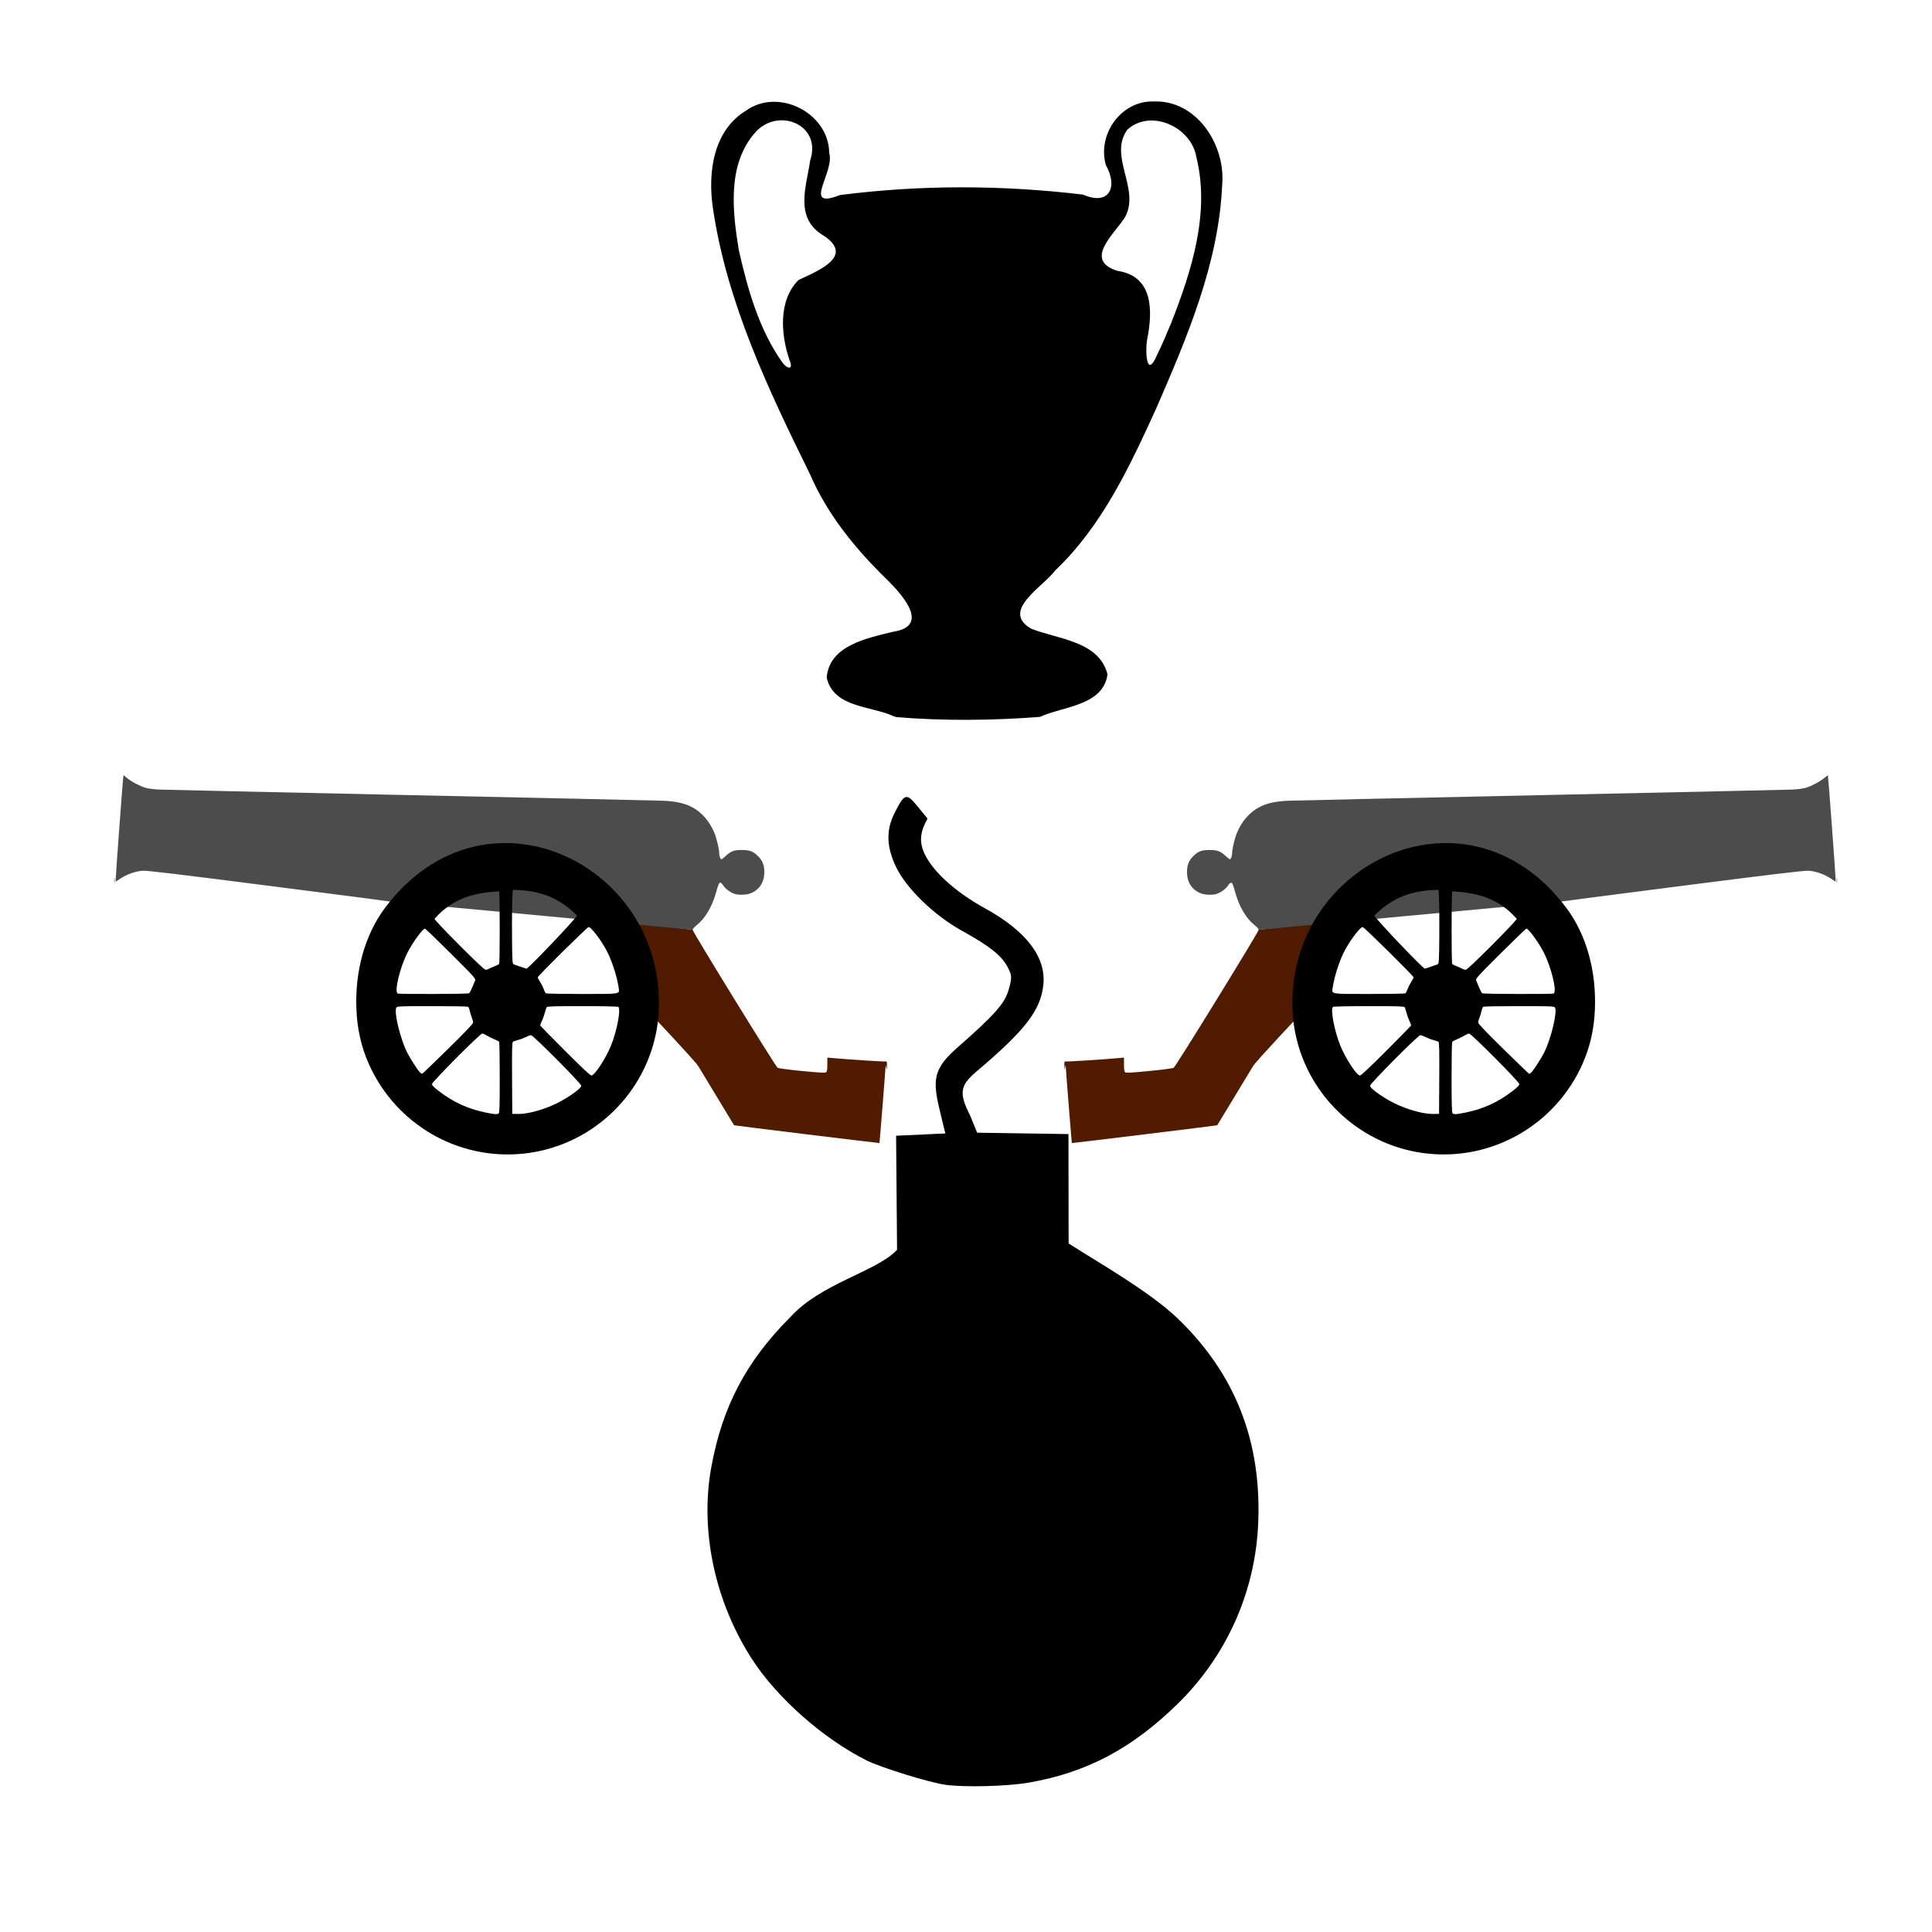 <svg version="1.1" width="100" height="100" xmlns="http://www.w3.org/2000/svg" style="background-color: rgb(0, 134, 209);" viewBox="0 0 100 100"><svg height="100" viewBox="0 0 100 100" width="100" version="1.1" data-fname="armadef-canon_4.svg" ica="0" style="background-color: rgb(0, 134, 209);"><g transform="translate(50,25) scale(0.5,0.5) rotate(0,50,50)" scale="0.5" xtranslate="50" ytranslate="25"><path style="fill:#501b00" d="m34.68 54.917s-4.635 4.904-4.97 5.457c-2.03 3.354-3.696 6.105-3.702 6.114-.018.027-15.027 1.863-15.049 1.841-.02-.02-.608-7.381-.629-7.871-.011-.248-.011-.248-.072.042-.055.261-.063.241-.073-.185-.009-.378.013-.468.106-.433.101.039 3.88-.201 5.5-.35l.564-.052v.708c0 .521.032.735.123.81.097.081.615.054 2.485-.127 1.365-.132 2.436-.274 2.537-.335.219-.134 8.806-14.075 8.801-14.289l10.925-1.296z" idkol="ikol0"/><path d="m30.299 46.248c-.002-.087-.193-.302-.429-.485-.821-.634-1.564-1.862-1.953-3.231-.295-1.039-.346-1.16-.488-1.16-.066 0-.202.132-.302.294-.201.325-.724.714-1.16.863-.394.134-1.172.121-1.593-.028-.884-.312-1.426-1.042-1.488-2.004-.051-.797.126-1.339.594-1.819.532-.547.888-.688 1.727-.688.814 0 1.141.123 1.694.639.19.177.373.322.408.322.11 0 .236-.312.236-.583 0-.424.249-1.508.479-2.09.487-1.228 1.353-2.225 2.382-2.744.802-.404 1.681-.591 3.021-.644.646-.025 12.452-.286 26.233-.58 13.782-.294 25.453-.553 25.935-.576.482-.023 1.084-.104 1.336-.18.609-.183 1.489-.649 1.917-1.015.19-.163.36-.282.377-.265.034.034.796 10.313.796 10.74v.261l-.506-.338c-.652-.436-1.555-.75-2.292-.798-.442-.029-3.623.351-13.072 1.561-6.868.88-12.534 1.615-12.592 1.635zm59.834-5.126c0-.253.016-.356.035-.23.019.126.019.333 0 .459s-.035.023-.035-.23z" style="fill:#4c4c4c" idkol="ikol1"/><path style="fill:#000000" d="m47.843 69.426c-6.777-.695-12.356-5.729-13.739-12.398-.112-.537-.225-1.3-.253-1.697-1.332-15.62 17.806-25.214 28.25-11.408 2.218 2.937 3.143 6.755 3.006 10.479-.077 2.095-.498 3.968-1.292 5.748-2.783 6.237-9.209 9.968-15.971 9.275zm1.149-7.808c.017-2.886-.001-3.703-.084-3.768-.058-.045-.288-.127-.512-.182-.224-.055-.589-.192-.812-.304-.223-.113-.471-.205-.553-.205-.224 0-5.203 5.008-5.203 5.233 0 .333 1.754 1.517 3.074 2.073 1.303.55 2.652.876 3.525.852l.543-.015.022-3.685zm2.719 3.554c1.863-.38 3.381-1.079 4.909-2.26.457-.354.661-.566.661-.689 0-.222-4.98-5.231-5.201-5.231-.082 0-.298.095-.482.21s-.53.288-.77.383-.465.216-.499.27c-.034.054-.063 1.716-.063 3.693-.001 2.687.024 3.621.099 3.696 0.139.139.371.127 1.346-.072zm-8.189-6.408c1.412-1.414 2.567-2.594 2.567-2.621 0-.027-.092-.251-.204-.498-.112-.247-.249-.637-.304-.866-.055-.23-.137-.465-.182-.522-.063-.081-.9-.104-3.684-.103-1.981.001-3.655.035-3.72.076-.297.188.138 2.501.753 4.008.549 1.346 1.699 3.098 2.032 3.098.119 0 1-.826 2.743-2.572zm15.018 2.232c.24-.24 1.008-1.437 1.314-2.046.73-1.455 1.404-4.309 1.103-4.671-.09-.109-0.598-.126-3.707-.125-1.981.001-3.647.03-3.702.065-.055.035-.14.244-.19.466-.05.221-.146.535-.213.697-.068.162-.124.375-.124.473-.001.124.795.96 2.61 2.742 1.436 1.41 2.639 2.566 2.674 2.568.034.002.14-.073.235-.168zm-13.059-8.165c.056-.036.161-.231.232-.434s.242-.543.378-.756c.137-.213.248-.421.248-.462 0-.14-5.134-5.214-5.276-5.214-.241 0-1.172 1.198-1.782 2.294-.577 1.036-1.159 2.799-1.329 4.027-.088.639-.257.612 3.821.61 1.984-.001 3.652-.03 3.708-.066zm15.344.017c.384-.147-.207-2.643-.998-4.214-.526-1.044-1.583-2.501-1.815-2.501-.054 0-1.264 1.164-2.689 2.587-2.551 2.548-2.589 2.59-2.495 2.819.382.928.525 1.224.624 1.286.127.08 7.166.103 7.373.023zm-6.351-5.036c1.484-1.486 2.561-2.629 2.539-2.694-1.982-2.275-4.359-2.706-6.674-2.849-.088.139-.097 7.375-.009 7.513.034.054.269.176.521.272s.515.211.584.256c.069.045.201.082.294.083.111.001 1.05-.881 2.745-2.58zm-6.297 2.243c.299-.097.599-.206.668-.242.106-.055.129-.425.147-2.406.02-2.064.007-5.247-.109-5.291-2.678.047-4.697.742-6.615 2.661.041.249 5.08 5.552 5.236 5.499.071-.024.374-.124.672-.221z" idkol="ikol2"/></g></svg><svg height="100" viewBox="0 0 100 100" width="100" version="1.1" data-fname="armadef-canon_4.svg" ica="1" style="background-color: rgb(0, 134, 209);"><g transform="translate(51,25) scale(-0.5,0.5) rotate(0,50,50)" scale="-0.5" xtranslate="51" ytranslate="25"><path style="fill:#501b00" d="m34.68 54.917s-4.635 4.904-4.97 5.457c-2.03 3.354-3.696 6.105-3.702 6.114-.018.027-15.027 1.863-15.049 1.841-.02-.02-.608-7.381-.629-7.871-.011-.248-.011-.248-.072.042-.055.261-.063.241-.073-.185-.009-.378.013-.468.106-.433.101.039 3.88-.201 5.5-.35l.564-.052v.708c0 .521.032.735.123.81.097.081.615.054 2.485-.127 1.365-.132 2.436-.274 2.537-.335.219-.134 8.806-14.075 8.801-14.289l10.925-1.296z" idkol="ikol0"/><path d="m30.299 46.248c-.002-.087-.193-.302-.429-.485-.821-.634-1.564-1.862-1.953-3.231-.295-1.039-.346-1.16-.488-1.16-.066 0-.202.132-.302.294-.201.325-.724.714-1.16.863-.394.134-1.172.121-1.593-.028-.884-.312-1.426-1.042-1.488-2.004-.051-.797.126-1.339.594-1.819.532-.547.888-.688 1.727-.688.814 0 1.141.123 1.694.639.19.177.373.322.408.322.11 0 .236-.312.236-.583 0-.424.249-1.508.479-2.09.487-1.228 1.353-2.225 2.382-2.744.802-.404 1.681-.591 3.021-.644.646-.025 12.452-.286 26.233-.58 13.782-.294 25.453-.553 25.935-.576.482-.023 1.084-.104 1.336-.18.609-.183 1.489-.649 1.917-1.015.19-.163.36-.282.377-.265.034.034.796 10.313.796 10.74v.261l-.506-.338c-.652-.436-1.555-.75-2.292-.798-.442-.029-3.623.351-13.072 1.561-6.868.88-12.534 1.615-12.592 1.635zm59.834-5.126c0-.253.016-.356.035-.23.019.126.019.333 0 .459s-.035.023-.035-.23z" style="fill:#4c4c4c" idkol="ikol1"/><path style="fill:#000000" d="m47.843 69.426c-6.777-.695-12.356-5.729-13.739-12.398-.112-.537-.225-1.3-.253-1.697-1.332-15.62 17.806-25.214 28.25-11.408 2.218 2.937 3.143 6.755 3.006 10.479-.077 2.095-.498 3.968-1.292 5.748-2.783 6.237-9.209 9.968-15.971 9.275zm1.149-7.808c.017-2.886-.001-3.703-.084-3.768-.058-.045-.288-.127-.512-.182-.224-.055-.589-.192-.812-.304-.223-.113-.471-.205-.553-.205-.224 0-5.203 5.008-5.203 5.233 0 .333 1.754 1.517 3.074 2.073 1.303.55 2.652.876 3.525.852l.543-.015.022-3.685zm2.719 3.554c1.863-.38 3.381-1.079 4.909-2.26.457-.354.661-.566.661-.689 0-.222-4.98-5.231-5.201-5.231-.082 0-.298.095-.482.21s-.53.288-.77.383-.465.216-.499.27c-.034.054-.063 1.716-.063 3.693-.001 2.687.024 3.621.099 3.696 0.139.139.371.127 1.346-.072zm-8.189-6.408c1.412-1.414 2.567-2.594 2.567-2.621 0-.027-.092-.251-.204-.498-.112-.247-.249-.637-.304-.866-.055-.23-.137-.465-.182-.522-.063-.081-.9-.104-3.684-.103-1.981.001-3.655.035-3.72.076-.297.188.138 2.501.753 4.008.549 1.346 1.699 3.098 2.032 3.098.119 0 1-.826 2.743-2.572zm15.018 2.232c.24-.24 1.008-1.437 1.314-2.046.73-1.455 1.404-4.309 1.103-4.671-.09-.109-0.598-.126-3.707-.125-1.981.001-3.647.03-3.702.065-.055.035-.14.244-.19.466-.05.221-.146.535-.213.697-.068.162-.124.375-.124.473-.001.124.795.96 2.61 2.742 1.436 1.41 2.639 2.566 2.674 2.568.034.002.14-.073.235-.168zm-13.059-8.165c.056-.036.161-.231.232-.434s.242-.543.378-.756c.137-.213.248-.421.248-.462 0-.14-5.134-5.214-5.276-5.214-.241 0-1.172 1.198-1.782 2.294-.577 1.036-1.159 2.799-1.329 4.027-.088.639-.257.612 3.821.61 1.984-.001 3.652-.03 3.708-.066zm15.344.017c.384-.147-.207-2.643-.998-4.214-.526-1.044-1.583-2.501-1.815-2.501-.054 0-1.264 1.164-2.689 2.587-2.551 2.548-2.589 2.59-2.495 2.819.382.928.525 1.224.624 1.286.127.08 7.166.103 7.373.023zm-6.351-5.036c1.484-1.486 2.561-2.629 2.539-2.694-1.982-2.275-4.359-2.706-6.674-2.849-.088.139-.097 7.375-.009 7.513.034.054.269.176.521.272s.515.211.584.256c.069.045.201.082.294.083.111.001 1.05-.881 2.745-2.58zm-6.297 2.243c.299-.097.599-.206.668-.242.106-.055.129-.425.147-2.406.02-2.064.007-5.247-.109-5.291-2.678.047-4.697.742-6.615 2.661.041.249 5.08 5.552 5.236 5.499.071-.024.374-.124.672-.221z" idkol="ikol2"/></g></svg><svg width="100" height="100" version="1.1" viewBox="0 0 100 100" data-fname="armadef-bomba_4.svg" ica="2" style="background-color: rgb(0, 134, 209);"><g transform="translate(19,35) scale(0.64,0.64) rotate(0,50,50)" scale="0.64" xtranslate="19" ytranslate="35"><path d="m46.74 89.65c-1.264-.174-5.195-1.39-6.33-1.958-3.513-1.758-7.244-5.053-9.271-8.185-3.015-4.66-4.236-10.4-3.302-15.53.892-4.893 2.814-8.553 6.36-12.11 2.522-2.8 7.004-3.692 8.665-5.479l-.078-9.223 3.981-.184c-.901-3.82-1.471-4.796.915-6.891 3.107-2.729 3.897-3.623 4.219-4.772.269-.962.259-1.136-.111-1.822-.5-.928-1.432-1.663-3.729-2.938-2.194-1.218-4.427-3.379-5.258-5.088-.804-1.655-.846-3.016-.136-4.414.811-1.596.947-1.634 1.862-.517l.799.975c-.611 1.081-.635 1.839-.35 2.591.576 1.508 2.469 3.277 4.998 4.669 3.367 1.854 4.98 3.989 4.714 6.238-.242 2.044-1.475 3.632-5.395 6.952-1.351 1.144-1.44 1.753-.52 3.569l.566 1.386 7.385.112.013 8.848c2.745 1.746 6.489 3.867 8.765 6.011 4.694 4.484 6.856 9.967 6.566 16.65-.239 5.526-2.554 10.7-6.523 14.58-3.701 3.616-7.347 5.546-12.02 6.36-1.748.305-5.199.394-6.79.175z" style="fill:#000000" idkol="ikol0"/></g></svg><svg height="100" viewBox="0 0 100 100" width="100" version="1.1" data-fname="champions_3.svg" ica="3" style="background-color: rgb(0, 134, 209);"><g transform="translate(30,1) scale(0.4,0.4) rotate(0,50,50)" scale="0.4" xtranslate="30" ytranslate="1"><path style="fill: rgb(0, 0, 0);" d="m40.671 90.194c-2.962-1.388-7.786-1.075-8.694-5.0.306-4.19 5.301-5.14 8.627-5.952 5.197-.809.507-5.468-1.378-7.282-3.832-3.813-7.244-8.076-9.401-13.072-5.385-10.935-10.754-22.195-12.56-34.362-.698-4.554-.035-10.089 4.256-12.698 4.209-3.04 10.744.298 10.78 5.479.753 2.473-3.635 7.404 1.375 5.436 10.42-1.345 21.04-1.31 31.468-.061 3.413 1.49 4.55-.993 2.956-3.824-1.138-3.944 1.956-8.343 6.151-8.228 5.597-.238 9.354 5.629 8.9 10.77-.443 10.197-4.555 19.784-8.568 29.023-3.422 7.485-6.982 15.139-13.047 20.9-1.559 2.117-7.12 5.221-3.089 7.536 3.454 1.365 8.757 1.579 9.867 5.897-.567 4.077-5.73 4.129-8.755 5.509-6.158.477-12.384.528-18.542.034l-.345-.104v0zm35.901-50.957c2.633-6.717 5.029-14.203 3.232-21.433-.658-3.877-5.889-6.274-8.925-3.529-2.493 3.465 1.71 7.639-.302 11.328-1.369 2.188-5.452 5.567-.961 6.95 4.584.675 4.555 5.085 3.856 8.727-.313 1.48-.16 5.488 1.271 2.109.665-1.358 1.245-2.756 1.83-4.15zm-49.434 4.794c-1.102-3.311-1.441-7.639 1.188-10.301 2.768-1.281 7.487-3.215 2.914-5.949-3.417-2.327-1.865-6.238-1.406-9.513 1.557-4.637-4.099-6.927-7.058-3.684-3.7 4.119-3.007 10.217-2.176 15.267 1.144 5.071 2.614 10.305 5.658 14.581.657.877 1.477.95.879-.401z" idkol="ikol0"/></g></svg></svg>